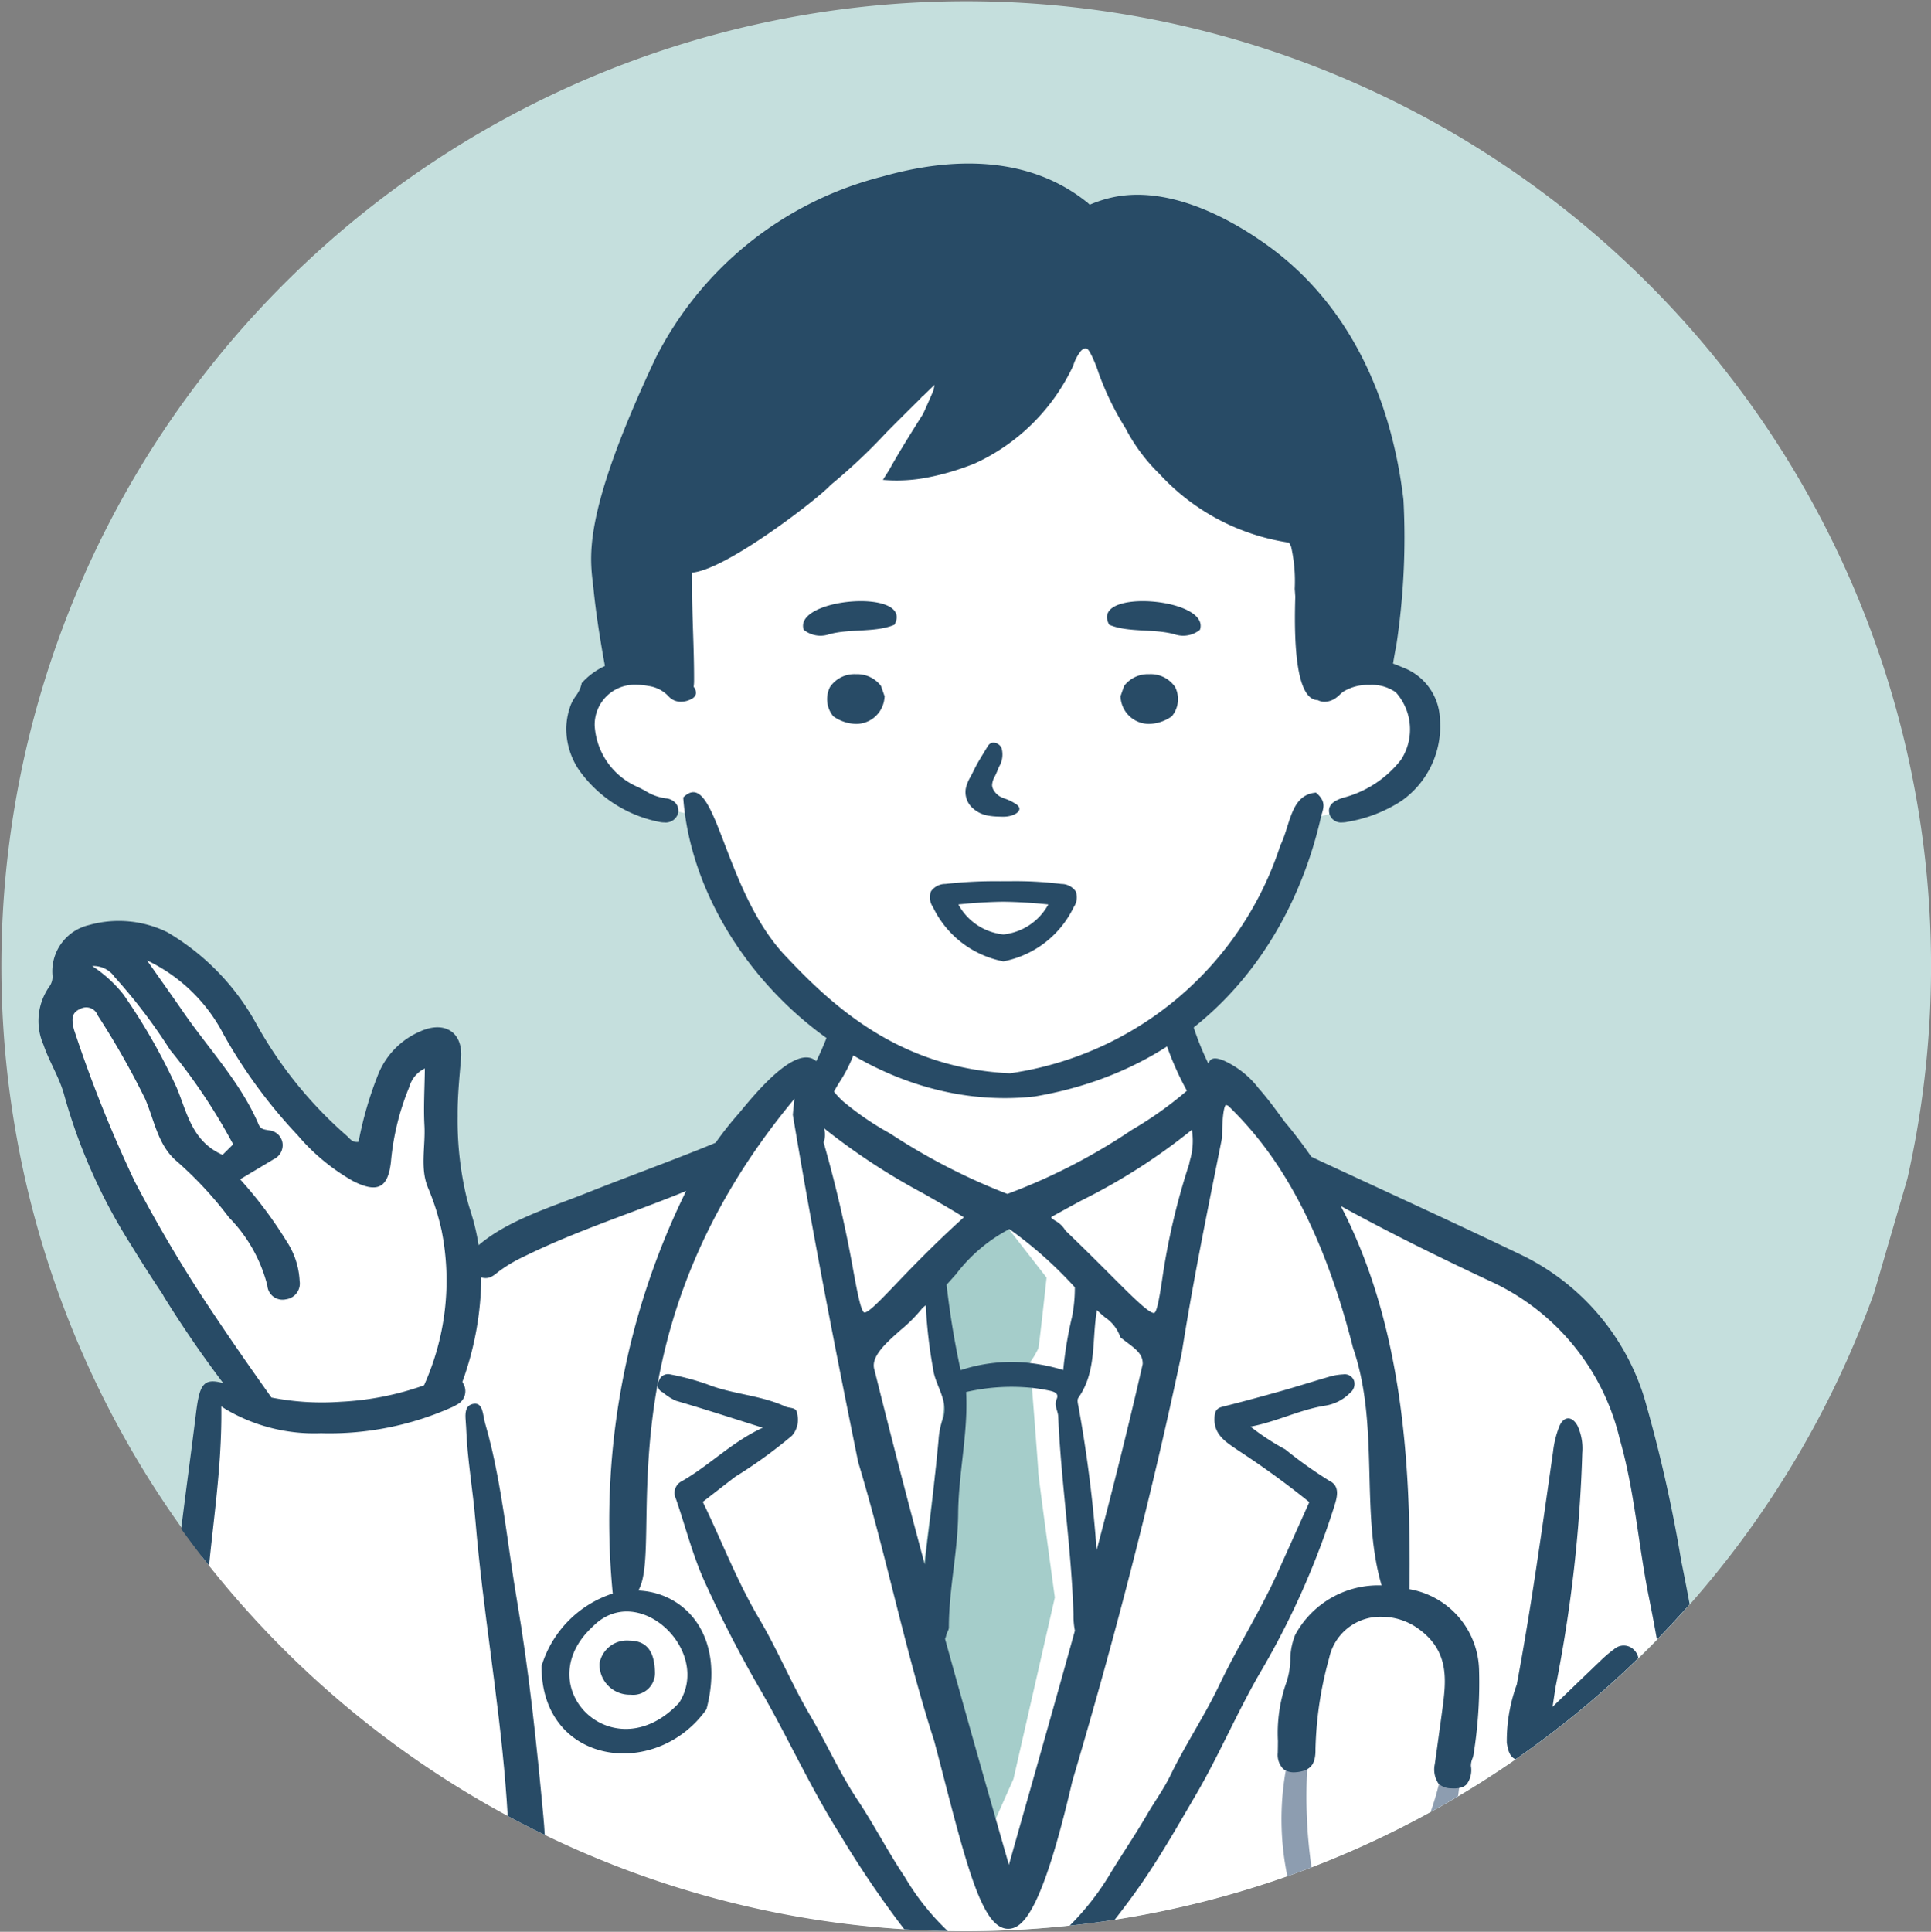 <svg xmlns="http://www.w3.org/2000/svg" width="100" height="100.029" viewBox="0 0 100 100.029"><rect x="0" y="0" width="100" height="100.029" fill="#808080" stroke="none"/><defs><style>.cls-1{fill:none;}.cls-2{fill:#c5dfdd;}.cls-3{fill:#fff;}.cls-4{fill:#a5cdca;}.cls-5{fill:#8d9db0;}.cls-6{fill:#284b66;}</style></defs><g id="素材"><rect class="cls-1" y="0.029" width="100" height="100"/><g id="男性医師"><path id="吹き出し" class="cls-2" d="M98.776,61.032a49.965,49.965,0,1,0-1.724,5.913Z"/><path id="白" class="cls-3" d="M86.001,80.315q-.745-4.198-1.474-8.4a.83.83,0,0,0-.489-.667,5.703,5.703,0,0,0-1.317-2.494,29.161,29.161,0,0,0-4.529-3.39A.838.838,0,0,0,77.015,65.487c-.739-.46-1.498-.898-2.289-1.298-1.875-.948-3.821-1.698-5.734-2.558L68.989,61.63a5.773,5.773,0,0,1-2.184-1.694,7.92,7.92,0,0,1-1.084-1.834c-.016-.036-.028-.072-.041-.107a1.26,1.26,0,0,1-.172-.122A18.948,18.948,0,0,0,62.802,55.693h-.002a.738.738,0,0,0-.365-.117,1.211,1.211,0,0,0-.177.033.852.852,0,0,1-.316.051q-.471-1.515-.87-3.05c1.026-1.044,4.436-5.187,4.436-5.187A36.111,36.111,0,0,1,67.176,42.957a2.281,2.281,0,0,1,1.244-.693c.141-.041.286-.076.427-.11.34-.076.665-.134.915-.195a7.873,7.873,0,0,0,3.469-2.125,2.99,2.99,0,0,0,.348-3.123c-.457-1.025-.512-1.489-1.544-1.718-.145-.031-.308-.059-.495-.083a8.686,8.686,0,0,0-3.247.377l-.003.002-.374-8.291s-2.706.52-5.091-2.342c-2.385-2.861-4.641-4.683-5.074-6.373a5.672,5.672,0,0,0-1.605-2.688l-1.901-.307-8.469,2.625L33.383,28.122l.403,4.784-.298,1.279-.105.446a1.336,1.336,0,0,0-1.413.15,2.882,2.882,0,0,0-.574.5c-1.094,1.213-1.398.91-1.31,2.602.086,1.691.215,1.422,1.605,2.489a4.891,4.891,0,0,0,1.931,1.068,8.269,8.269,0,0,0,2.906.841,20.213,20.213,0,0,0,1.016,4.41,43.109,43.109,0,0,0,3.654,4.591c.71.627,1.487,1.296,1.901,1.651.186.16.3.257.3.257l-.327.748-.526,1.205-.071.071-.072.071c-.024.052-.048.1-.072.15a.773.773,0,0,1-.233.367,1.229,1.229,0,0,1-.141.155c-.009.009-.019.017-.029.026-.315.26-.803.267-1.174.443a8.427,8.427,0,0,0-2.218,1.818c-.21.214-.417.431-.626.646a16.328,16.328,0,0,1-1.53,1.441q-.078.062-.155.119A11.41,11.41,0,0,1,33.474,61.885c-1.773.7-3.624,1.2-5.412,1.865a21.471,21.471,0,0,0-2.101.903c-.345.174-.71.371-1.081.589-.066.039-.134.081-.201.121l-.71.094a8.974,8.974,0,0,0-.023-1.285c-.172-1.82-.912-3.53-1.074-5.36a.899.899,0,0,1,.11-.52c.005-.148.01-.312.015-.5a14.357,14.357,0,0,1,.186-1.865,9.653,9.653,0,0,1-.598-1.239,2.19,2.19,0,0,0-.95.3,4.768,4.768,0,0,0-1.761,2.008c-.367.731-.386,1.567-.796,2.28-.005.009-.012.016-.017.024-.271.601.04.708-.617.648a1.741,1.741,0,0,1-1.26-.938c-3.662-2.492-4.476-7.671-8.44-9.813a1.056,1.056,0,0,1-.298-.248,5.985,5.985,0,0,0-2.147-.333c-1.222.048-2.24.515-2.463,1.765a3.685,3.685,0,0,1-.446,1.337c-.141.221-.517.502-.645.758a7.978,7.978,0,0,0,.171.882c.453,1.811,2.589,8.022,4.207,10.416,1.617,2.396,2.394,4.16,3.364,5.51.567.788,1.289,1.83,1.794,2.578.09.134.173.259.246.371a5.814,5.814,0,0,1-.969-.211.728.728,0,0,0-.883.94,23.731,23.731,0,0,1-.261,3.984.762.762,0,0,0,.202.657l-.131,3.036c.11.145.222.288.338.429A50.187,50.187,0,0,0,26.293,94.032c.215.119.433.233.651.346.043.022.088.047.131.067q.564.295,1.137.569A49.678,49.678,0,0,0,46.829,99.9q1.119.072,2.251.091c.307.005.614.009.92.009a50.672,50.672,0,0,0,5.393-.288q1.176-.127,2.332-.305a49.675,49.675,0,0,0,8.943-2.252q.631-.222,1.251-.46A49.684,49.684,0,0,0,74.087,93.825q.719-.393,1.42-.81,1.525-.907,2.978-1.916A50.041,50.041,0,0,0,84.846,85.856c.324-.314.643-.633.96-.956q.773-.794,1.51-1.62A5.708,5.708,0,0,0,86.001,80.315Z"/><g id="塗り"><path class="cls-4" d="M50.768,63.022,48.196,65.733s.322,2.229.375,3.192a12.098,12.098,0,0,0,.268,1.867l.214.602L47.745,81.788l.933,5.509,2.144,7.77.322.06,1.34-3.012L54.627,82.719s-.858-6.264-.858-6.505-.429-5.662-.429-5.662a4.98,4.98,0,0,0,.429-.723c.054-.181.429-3.674.429-3.674l-2.251-2.891Z"/><path class="cls-5" d="M67.919,96.695q-.62.238-1.251.46a14.504,14.504,0,0,1-.083-5.475c.017-.081.038-.16.059-.238a2.74,2.74,0,0,1,.851-1.51,1.849,1.849,0,0,1,.229,1.1c-.01.188-.021.383-.029.581A25.58,25.58,0,0,0,67.919,96.695Z"/><path class="cls-5" d="M75.562,92.582c-.015.145-.034.29-.055.433q-.703.416-1.42.81c.165-.474.312-.955.431-1.446a10.673,10.673,0,0,0,.274-1.558c.019-.184.076-.209.338-.238a1.855,1.855,0,0,0,.19-.028.357.357,0,0,1,.079-.01c.146,0,.191.195.203.358A9.065,9.065,0,0,1,75.562,92.582Z"/></g><g id="アウトライン"><path class="cls-6" d="M26.762,82.811c-.405-2.385-.651-4.8-1.155-7.164l-.002-.007c-.038-.184-.079-.367-.121-.55-.11-.477-.233-.953-.371-1.427-.11-.377-.09-1.043-.577-.974-.396.057-.445.389-.429.736.003.098.012.196.019.291.005.06.01.119.012.174.057,1.637.35,3.254.486,4.882.379,4.555,1.184,9.058,1.553,13.615.045.55.084,1.098.115,1.644.215.119.433.233.651.346.043.022.088.047.131.067q.564.295,1.137.569c-.017-.317-.041-.636-.071-.955C27.792,90.295,27.396,86.54,26.762,82.811Z"/><path class="cls-6" d="M31.049,86.124a1.56,1.56,0,0,0,1.61,1.629,1.128,1.128,0,0,0,1.259-1.139c-.022-1.134-.437-1.653-1.332-1.663A1.442,1.442,0,0,0,31.049,86.124Z"/><path class="cls-6" d="M68.851,76.681A22.15,22.15,0,0,1,66.559,75.05a12.41,12.41,0,0,1-1.798-1.177c1.362-.255,2.556-.884,3.883-1.089a2.313,2.313,0,0,0,1.279-.667.583.583,0,0,0,.209-.581.509.509,0,0,0-.57-.369,3.045,3.045,0,0,0-.724.122c-.836.24-1.665.507-2.501.743-1.012.284-2.028.56-3.047.815-.355.09-.388.322-.396.615-.028.879.681,1.26,1.237,1.649a44.665,44.665,0,0,1,3.674,2.67c-.531,1.184-1.075,2.392-1.618,3.6-.905,2.016-2.097,3.881-3.047,5.877-.758,1.591-1.751,3.069-2.521,4.657-.35.722-.822,1.363-1.217,2.044-.634,1.093-1.363,2.151-2.011,3.233A13.689,13.689,0,0,1,55.393,99.712q1.176-.127,2.332-.305c.479-.612.944-1.234,1.391-1.879,1.019-1.475,1.899-3.025,2.797-4.56,1.194-2.041,2.123-4.236,3.304-6.287a41.805,41.805,0,0,0,3.855-8.603C69.21,77.63,69.456,76.972,68.851,76.681Z"/><path class="cls-6" d="M46.85,97.182c-.87-1.299-1.582-2.69-2.442-3.983-.932-1.401-1.603-2.933-2.452-4.372-.962-1.627-1.685-3.395-2.647-5.02-1.15-1.942-1.942-4.04-2.914-6.039.624-.483,1.153-.896,1.687-1.305a24.865,24.865,0,0,0,2.933-2.123A1.255,1.255,0,0,0,41.285,73.213c-.019-.367-.383-.276-.615-.383-1.296-.595-2.744-.631-4.06-1.155a13.173,13.173,0,0,0-1.887-.505.494.494,0,0,0-.595.315.415.415,0,0,0,.196.612,2.822,2.822,0,0,0,.676.434c1.475.429,2.935.907,4.5,1.398-1.598.734-2.754,1.947-4.181,2.763a.676.676,0,0,0-.324.894c.495,1.424.86,2.904,1.477,4.271a63.166,63.166,0,0,0,2.921,5.673c1.406,2.428,2.556,4.993,4.053,7.371A52.637,52.637,0,0,0,46.829,99.9q1.119.072,2.251.091A12.842,12.842,0,0,1,46.85,97.182Z"/><path class="cls-6" d="M87.068,80.841a74.635,74.635,0,0,0-1.923-8.481,12.238,12.238,0,0,0-6.523-7.457c-3.445-1.653-6.923-3.237-10.387-4.85-.109-.05-.217-.107-.327-.155-.224-.327-.46-.651-.705-.97-.217-.283-.439-.564-.674-.839-.434-.593-.863-1.189-1.351-1.739a4.746,4.746,0,0,0-1.844-1.451c-.25-.086-.576-.19-.714.083-.015.029-.031.057-.046.086a14.59,14.59,0,0,1-.886-2.281,7.834,7.834,0,0,1-1.414.826c.026.126.057.25.095.373a15.247,15.247,0,0,0,1.097,2.492l-.001.001a19.28,19.28,0,0,1-2.849,2.027,30.699,30.699,0,0,1-6.446,3.316A32.139,32.139,0,0,1,46.099,58.695,15.102,15.102,0,0,1,43.662,57.03a4.382,4.382,0,0,1-.474-.505l-0-0c.099-.182.202-.36.315-.534a7.607,7.607,0,0,0,.972-2.22,4.563,4.563,0,0,1-.409-.293,6.037,6.037,0,0,1-.873-.844,16.143,16.143,0,0,1-.92,2.315l-0-0c-1.031-.913-3.123,1.622-3.985,2.673A17.487,17.487,0,0,0,37.061,59.169V59.17q-.313.133-.628.26c-1.999.805-4.097,1.564-6.126,2.372-1.799.717-4.015,1.384-5.521,2.675-.051-.323-.114-.647-.194-.972-.047-.195-.1-.388-.162-.583-.007-.029-.015-.057-.026-.09-.01-.036-.021-.071-.033-.109-.079-.238-.145-.477-.207-.715a17.177,17.177,0,0,1-.465-4.222c-.009-1.0.093-1.991.176-2.987.11-1.341-.838-1.965-2.109-1.394a4.078,4.078,0,0,0-2.161,2.177,18.98,18.98,0,0,0-1.036,3.543c-.338.045-.453-.178-.61-.312a21.585,21.585,0,0,1-4.726-5.872,12.442,12.442,0,0,0-4.567-4.67A5.699,5.699,0,0,0,4.6,47.903a2.461,2.461,0,0,0-1.884,2.576.866.866,0,0,1-.153.598,3.081,3.081,0,0,0-.31,3.021c.303.896.836,1.704,1.081,2.633a28.931,28.931,0,0,0,3.44,7.712q.804,1.316,1.665,2.601a.76.76,0,0,0,.041.084q1.437,2.319,3.081,4.493c-1.039-.29-1.229.076-1.413,1.579-.245,1.991-.519,3.976-.763,5.966q.538.747,1.103,1.474c.11.145.222.288.338.429.186-1.875.441-3.757.565-5.687.053-.843.083-1.694.071-2.558.1.067.2.131.302.191a9.018,9.018,0,0,0,4.858,1.198A15.543,15.543,0,0,0,23.451,72.848l.005-.002a1.935,1.935,0,0,0,.203-.114.77.77,0,0,0,.334-1.087c-.016-.031-.031-.06-.048-.088a16.194,16.194,0,0,0,.979-5.411c.014.004.027.009.042.013.405.093.6-.121.895-.344a7.607,7.607,0,0,1,1.26-.744c2.501-1.232,5.121-2.096,7.705-3.116q.355-.14.708-.288l-0.0.001a38.706,38.706,0,0,0-3.802,20.845,5.685,5.685,0,0,0-3.686,3.754c-.021,5.119,5.918,5.941,8.541,2.239.994-3.797-1.096-6.046-3.531-6.147,1.377-2.32-2.092-13.231,8.086-25.463-.029.277-.059.551-.084.829,1.094,6.559,2.375,13.019,3.385,17.984.682,2.263,1.255,4.526,1.808,6.716.643,2.544,1.306,5.174,2.125,7.712.179.67.353,1.339.522,1.996,1.275,4.944,2.058,7.743,3.309,7.743.767,0,1.763-.91,3.326-7.647,2.304-7.773,4.159-15.032,5.672-22.206.524-3.337,1.17-6.564,1.856-9.982l.226-1.127v-.021c.01-1.396.148-1.641.193-1.675a.344.344,0,0,1,.143.055c1.732,1.699,4.521,4.927,6.444,12.515,1.394,4.04.36,8.484,1.482,12.305a4.888,4.888,0,0,0-4.479,2.568,3.542,3.542,0,0,0-.25,1.275,3.898,3.898,0,0,1-.233,1.268,7.868,7.868,0,0,0-.407,2.95c-.002.202-.003.403-.009.605a1.058,1.058,0,0,0,.25.803.636.636,0,0,0,.162.117h.002a.9.9,0,0,0,.424.093,1.736,1.736,0,0,0,.429-.06,1.036,1.036,0,0,0,.255-.098l.002-.002c.312-.172.439-.496.429-1.05A19.093,19.093,0,0,1,68.832,85.856l.016-.071a2.706,2.706,0,0,1,2.708-2.066,3.234,3.234,0,0,1,1.865.596c1.675,1.177,1.468,2.725,1.27,4.224-.086.645-.177,1.289-.265,1.934l-.122.867a1.314,1.314,0,0,0,.184,1.008.264.264,0,0,0,.031.031.978.978,0,0,0,.624.222c.053.003.102.005.152.005a1.288,1.288,0,0,0,.269-.024h.002a.704.704,0,0,0,.386-.188,1.234,1.234,0,0,0,.222-.95.982.982,0,0,1,.078-.386.917.917,0,0,0,.053-.183,23.343,23.343,0,0,0,.291-4.398,4.35,4.35,0,0,0-3.604-4.188c.091-6.742-.426-13.805-3.555-19.84,2.611,1.439,5.291,2.749,7.988,4.01a12.035,12.035,0,0,1,6.459,8.071c.762,2.642.955,5.436,1.501,8.148q.222,1.106.422,2.22.773-.794,1.51-1.62c.062-.069.124-.14.184-.209Q87.294,81.954,87.068,80.841ZM5.936,50.588A28.584,28.584,0,0,1,8.814,54.371a29.965,29.965,0,0,1,3.261,4.882c-.159.159-.365.364-.55.546-1.601-.71-1.835-2.203-2.383-3.497a30.987,30.987,0,0,0-2.749-4.807A6.817,6.817,0,0,0,4.776,50.023,1.328,1.328,0,0,1,5.936,50.588Zm8.121,21.777c-.982-1.382-1.956-2.771-2.897-4.183a72.463,72.463,0,0,1-4.184-7.009A67.604,67.604,0,0,1,3.866,53.416a1.764,1.764,0,0,1-.081-.315c-.055-.358-.076-.672.384-.865a.633.633,0,0,1,.894.345,41.814,41.814,0,0,1,2.456,4.324c.481,1.115.657,2.411,1.651,3.24a19.428,19.428,0,0,1,2.692,2.901A7.726,7.726,0,0,1,13.846,66.571a.788.788,0,0,0,.958.71.826.826,0,0,0,.713-.956,4.095,4.095,0,0,0-.682-2.063,21.988,21.988,0,0,0-2.399-3.197c.636-.381,1.186-.705,1.729-1.034a.807.807,0,0,0,.46-.882.778.778,0,0,0-.695-.62c-.214-.045-.421-.033-.536-.302-.917-2.153-2.549-3.871-3.869-5.775-.6-.87-1.212-1.727-1.91-2.721A8.626,8.626,0,0,1,11.58,53.566a26.397,26.397,0,0,0,3.84,5.222,10.609,10.609,0,0,0,2.869,2.371c1.275.645,1.818.345,1.96-1.034a13.182,13.182,0,0,1,.948-3.845,1.507,1.507,0,0,1,.805-.955c-.012,1.038-.074,1.999-.022,2.956.059,1.074-.238,2.209.184,3.219a12.524,12.524,0,0,1,.698,2.184.678.678,0,0,1,.017.081,13.217,13.217,0,0,1-.92,7.969,14.998,14.998,0,0,1-4.314.85A13.502,13.502,0,0,1,14.057,72.365ZM35.167,88.174c-3.383,3.619-7.876-.829-4.46-3.959C33.066,81.832,36.887,85.499,35.167,88.174ZM52.251,63.653l.021-.009a21.21,21.21,0,0,1,3.39,3.014,7.784,7.784,0,0,1-.141,1.511,20.1,20.1,0,0,0-.46,2.773,9.645,9.645,0,0,0-1.717-.362,8.398,8.398,0,0,0-3.597.369,44.022,44.022,0,0,1-.727-4.426c.165-.179.327-.362.489-.543A8.284,8.284,0,0,1,52.251,63.653Zm-8.048,2.209a66.463,66.463,0,0,0-1.551-6.709,1.131,1.131,0,0,0,.021-.732,33.709,33.709,0,0,0,5.138,3.373c.748.427,1.463.836,2.103,1.239-1.63,1.479-2.751,2.652-3.578,3.519-.724.757-1.349,1.411-1.565,1.411C44.592,67.964,44.385,66.847,44.203,65.863Zm4.596,7.69a.516.516,0,0,0-.026.072l-.002.005a4.026,4.026,0,0,0-.165.915q-.093,1.016-.205,2.028l-.003.031v.005c-.09.862-.191,1.722-.298,2.582-.078.607-.148,1.212-.209,1.818-.01-.04-.022-.074-.033-.114v-.005Q46.55,76.015,45.285,70.933c-.217-.669.584-1.38,1.36-2.066a7.9,7.9,0,0,0,1.136-1.148c.053-.041.109-.088.162-.134a25.141,25.141,0,0,0,.376,3.281c.076.638.474,1.215.569,1.847v.009A1.58,1.58,0,0,1,48.799,73.553ZM53.306,92.831q-.53,1.861-1.058,3.733c-.226-.789-.455-1.586-.682-2.383q-1.303-4.547-2.625-9.317a.907.907,0,0,0,.064-.196c.028-.136.134-.265.134-.4-.002-1.977.464-3.929.481-5.887.017-2.122.524-4.183.412-6.301a10.495,10.495,0,0,1,3.412-.215h.002c.274.029.55.072.824.128.288.059.589.128.452.45-.152.346.066.601.078.896.15,3.431.686,6.837.793,10.272a3.907,3.907,0,0,0,.072.826C54.9,87.209,54.111,89.989,53.306,92.831Zm3.485-12.562a70.151,70.151,0,0,0-.936-7.411c-.031-.159-.086-.367-.012-.476.972-1.38.689-3.021.965-4.541.136.134.277.253.414.371a2.027,2.027,0,0,1,.776.969l.019.065.057.045c.095.074.191.148.286.219.484.365.836.627.815,1.129C58.424,73.932,57.625,77.115,56.791,80.269Zm4.824-20.155-.033.162a35.676,35.676,0,0,0-1.41,6.063c-.114.734-.255,1.649-.414,1.649-.138,0-.41-.205-.791-.55-.381-.346-.869-.834-1.434-1.399-.624-.624-1.398-1.399-2.358-2.321a1.351,1.351,0,0,0-.515-.5,1.408,1.408,0,0,1-.229-.172.379.379,0,0,1,.048-.05q.791-.437,1.518-.831A31.019,31.019,0,0,0,61.723,58.502,3.554,3.554,0,0,1,61.615,60.113Z"/><path class="cls-6" d="M83.586,85.399a6.165,6.165,0,0,0-.715.61c-.777.738-1.546,1.486-2.47,2.373.078-.507.119-.805.171-1.1a73.017,73.017,0,0,0,1.368-12.038,2.806,2.806,0,0,0-.245-1.417c-.279-.51-.705-.515-.938.019a5.071,5.071,0,0,0-.329,1.317c-.574,4.029-1.131,8.062-1.879,12.066a8.489,8.489,0,0,0-.517,3.007c.06.365.128.715.452.862A50.041,50.041,0,0,0,84.846,85.856a.755.755,0,0,0-.183-.376A.747.747,0,0,0,83.586,85.399Z"/><path class="cls-6" d="M68.151,41.042c-1.32.105-1.319,1.667-1.845,2.73A17.312,17.312,0,0,1,52.308,55.575c-5.696-.255-9.15-3.447-11.559-5.999-3.336-3.428-3.661-9.967-5.367-8.282.587,8.211,8.961,16.495,18.197,15.483,8.568-1.447,13.265-7.689,14.815-14.407C68.493,41.906,68.758,41.561,68.151,41.042Z"/><path class="cls-6" d="M74.568,37.234a2.953,2.953,0,0,0-1.91-2.667c-.184-.08-.356-.148-.518-.207.077-.459.139-.811.161-.882a37.131,37.131,0,0,0,.379-7.599c-.629-5.304-2.82-10.163-7.101-13.215C63.359,11.08,60.333,9.624,57.599,10.222a6.471,6.471,0,0,0-1.164.378c-.036-.033-.072-.066-.11-.097-.006-.02-.011-.041-.017-.062h-.058C53.196,8.021,49.222,8.139,45.687,9.144a18.147,18.147,0,0,0-11.763,9.456C29.98,26.999,30.587,28.999,30.739,30.518c.116,1.159.296,2.31.496,3.455.03.171.062.341.093.512a3.702,3.702,0,0,0-1.19.87l-.019.02v.027a1.629,1.629,0,0,1-.307.643,2.652,2.652,0,0,0-.243.429,3.715,3.715,0,0,0-.243,1.195,3.835,3.835,0,0,0,.647,2.185,6.686,6.686,0,0,0,4.162,2.704,1.211,1.211,0,0,0,.26.029.667.667,0,0,0,.73-.507.598.598,0,0,0-.132-.487.747.747,0,0,0-.522-.255,2.659,2.659,0,0,1-1.057-.389c-.146-.079-.298-.161-.455-.23a3.696,3.696,0,0,1-2.162-3.137,2.068,2.068,0,0,1,2.149-2.125,3.388,3.388,0,0,1,.632.063,1.726,1.726,0,0,1,1.045.538.847.847,0,0,0,.647.278,1.129,1.129,0,0,0,.561-.155.383.383,0,0,0,.208-.261.481.481,0,0,0-.118-.357,2.272,2.272,0,0,0,.022-.328c.006-1.637-.103-3.271-.103-4.906l-0-.065q-.002-.306-.004-.613c1.784-.139,6.605-3.891,7.161-4.52l.02-.022.024-.017a29.65,29.65,0,0,0,2.868-2.704c.359-.365,1.094-1.1,1.741-1.735l.003-.011a1.041,1.041,0,0,0,.116-.124.113.113,0,0,1,.018.001c.226-.222.434-.424.608-.59q-.023.145-.055.287c-.174.409-.352.816-.538,1.219-.608.962-1.213,1.923-1.764,2.916-.106.165-.21.331-.314.498a8.333,8.333,0,0,0,2.364-.135l.062-.012a12.945,12.945,0,0,0,1.567-.422c.247-.082.491-.173.733-.267a10.411,10.411,0,0,0,5.13-5.081,2.258,2.258,0,0,1,.407-.771c.291-.283.393-.037.549.259a7.052,7.052,0,0,1,.358.896A14.875,14.875,0,0,0,58.285,22.173a9.216,9.216,0,0,0,1.719,2.328l.011.009.01.011a11.394,11.394,0,0,0,6.731,3.577l.106.212a8.082,8.082,0,0,1,.187,2.179c.011.136.02.273.029.41-.057,1.874-.057,5.342,1.165,5.354a.735.735,0,0,0,.346.087,1.05,1.05,0,0,0,.595-.202,1.887,1.887,0,0,0,.207-.175,1.962,1.962,0,0,1,.174-.149A2.425,2.425,0,0,1,70.924,35.466a2.135,2.135,0,0,1,1.36.382,2.879,2.879,0,0,1,.27,3.492,5.571,5.571,0,0,1-3.008,1.97c-.416.138-.824.346-.698.844a.626.626,0,0,0,.672.432,1.182,1.182,0,0,0,.274-.033,7.365,7.365,0,0,0,2.773-1.075A4.72,4.72,0,0,0,74.568,37.234Z"/><path class="cls-6" d="M48.213,46.155a.876.876,0,0,0,.102.815,5.104,5.104,0,0,0,3.583,2.797l.06.014.067-.014a5.105,5.105,0,0,0,3.58-2.797.876.876,0,0,0,.102-.815.901.901,0,0,0-.741-.383,19.464,19.464,0,0,0-2.628-.143h-.419l-.115.002a23.274,23.274,0,0,0-2.849.141A.901.901,0,0,0,48.213,46.155Zm3.745.538c.745.009,1.508.055,2.33.14a3.001,3.001,0,0,1-2.325,1.553,3.001,3.001,0,0,1-2.332-1.553C50.454,46.748,51.217,46.702,51.958,46.693Z"/><path class="cls-6" d="M51.727,39.719a1.231,1.231,0,0,0,.142-.977.47.47,0,0,0-.418-.287c-.191,0-.271.134-.341.252l-.287.474c-.08.133-.161.266-.235.402-.061.111-.117.224-.173.337-.047.095-.095.191-.145.284l-.012.023a1.998,1.998,0,0,0-.245.614,1.115,1.115,0,0,0,.28.928,1.581,1.581,0,0,0,.901.469,3.596,3.596,0,0,0,.531.047l.056.002c.045.002.091.003.137.003a1.455,1.455,0,0,0,.531-.082c.253-.097.376-.237.336-.387a.481.481,0,0,0-.216-.212L52.544,41.593a2.173,2.173,0,0,0-.291-.157c-.065-.03-.132-.054-.199-.077a1.557,1.557,0,0,1-.246-.103.938.938,0,0,1-.33-.31.581.581,0,0,1-.101-.288,1.002,1.002,0,0,1,.143-.457A5.083,5.083,0,0,0,51.727,39.719Z"/><path class="cls-6" d="M44.327,34.91a1.526,1.526,0,0,0-1.344.664,1.393,1.393,0,0,0,.137,1.474l.019.033.031.021a2.116,2.116,0,0,0,1.169.384h0a1.475,1.475,0,0,0,1.468-1.382l.007-.042-.19-.541-.013-.019A1.545,1.545,0,0,0,44.327,34.91Z"/><path class="cls-6" d="M59.512,34.91a1.545,1.545,0,0,0-1.285.592l-.013.019-.19.541.007.042a1.475,1.475,0,0,0,1.468,1.382h0a2.116,2.116,0,0,0,1.169-.384l.031-.021.019-.033a1.393,1.393,0,0,0,.137-1.474A1.526,1.526,0,0,0,59.512,34.91Z"/><path class="cls-6" d="M62.141,32.611c.56-1.662-5.731-2.165-4.7-.263.993.427,2.383.191,3.434.511A1.376,1.376,0,0,0,62.141,32.611Z"/><path class="cls-6" d="M41.622,32.611a1.376,1.376,0,0,0,1.266.248c1.051-.32,2.442-.084,3.434-.511C47.353,30.446,41.061,30.949,41.622,32.611Z"/></g></g></g></svg>